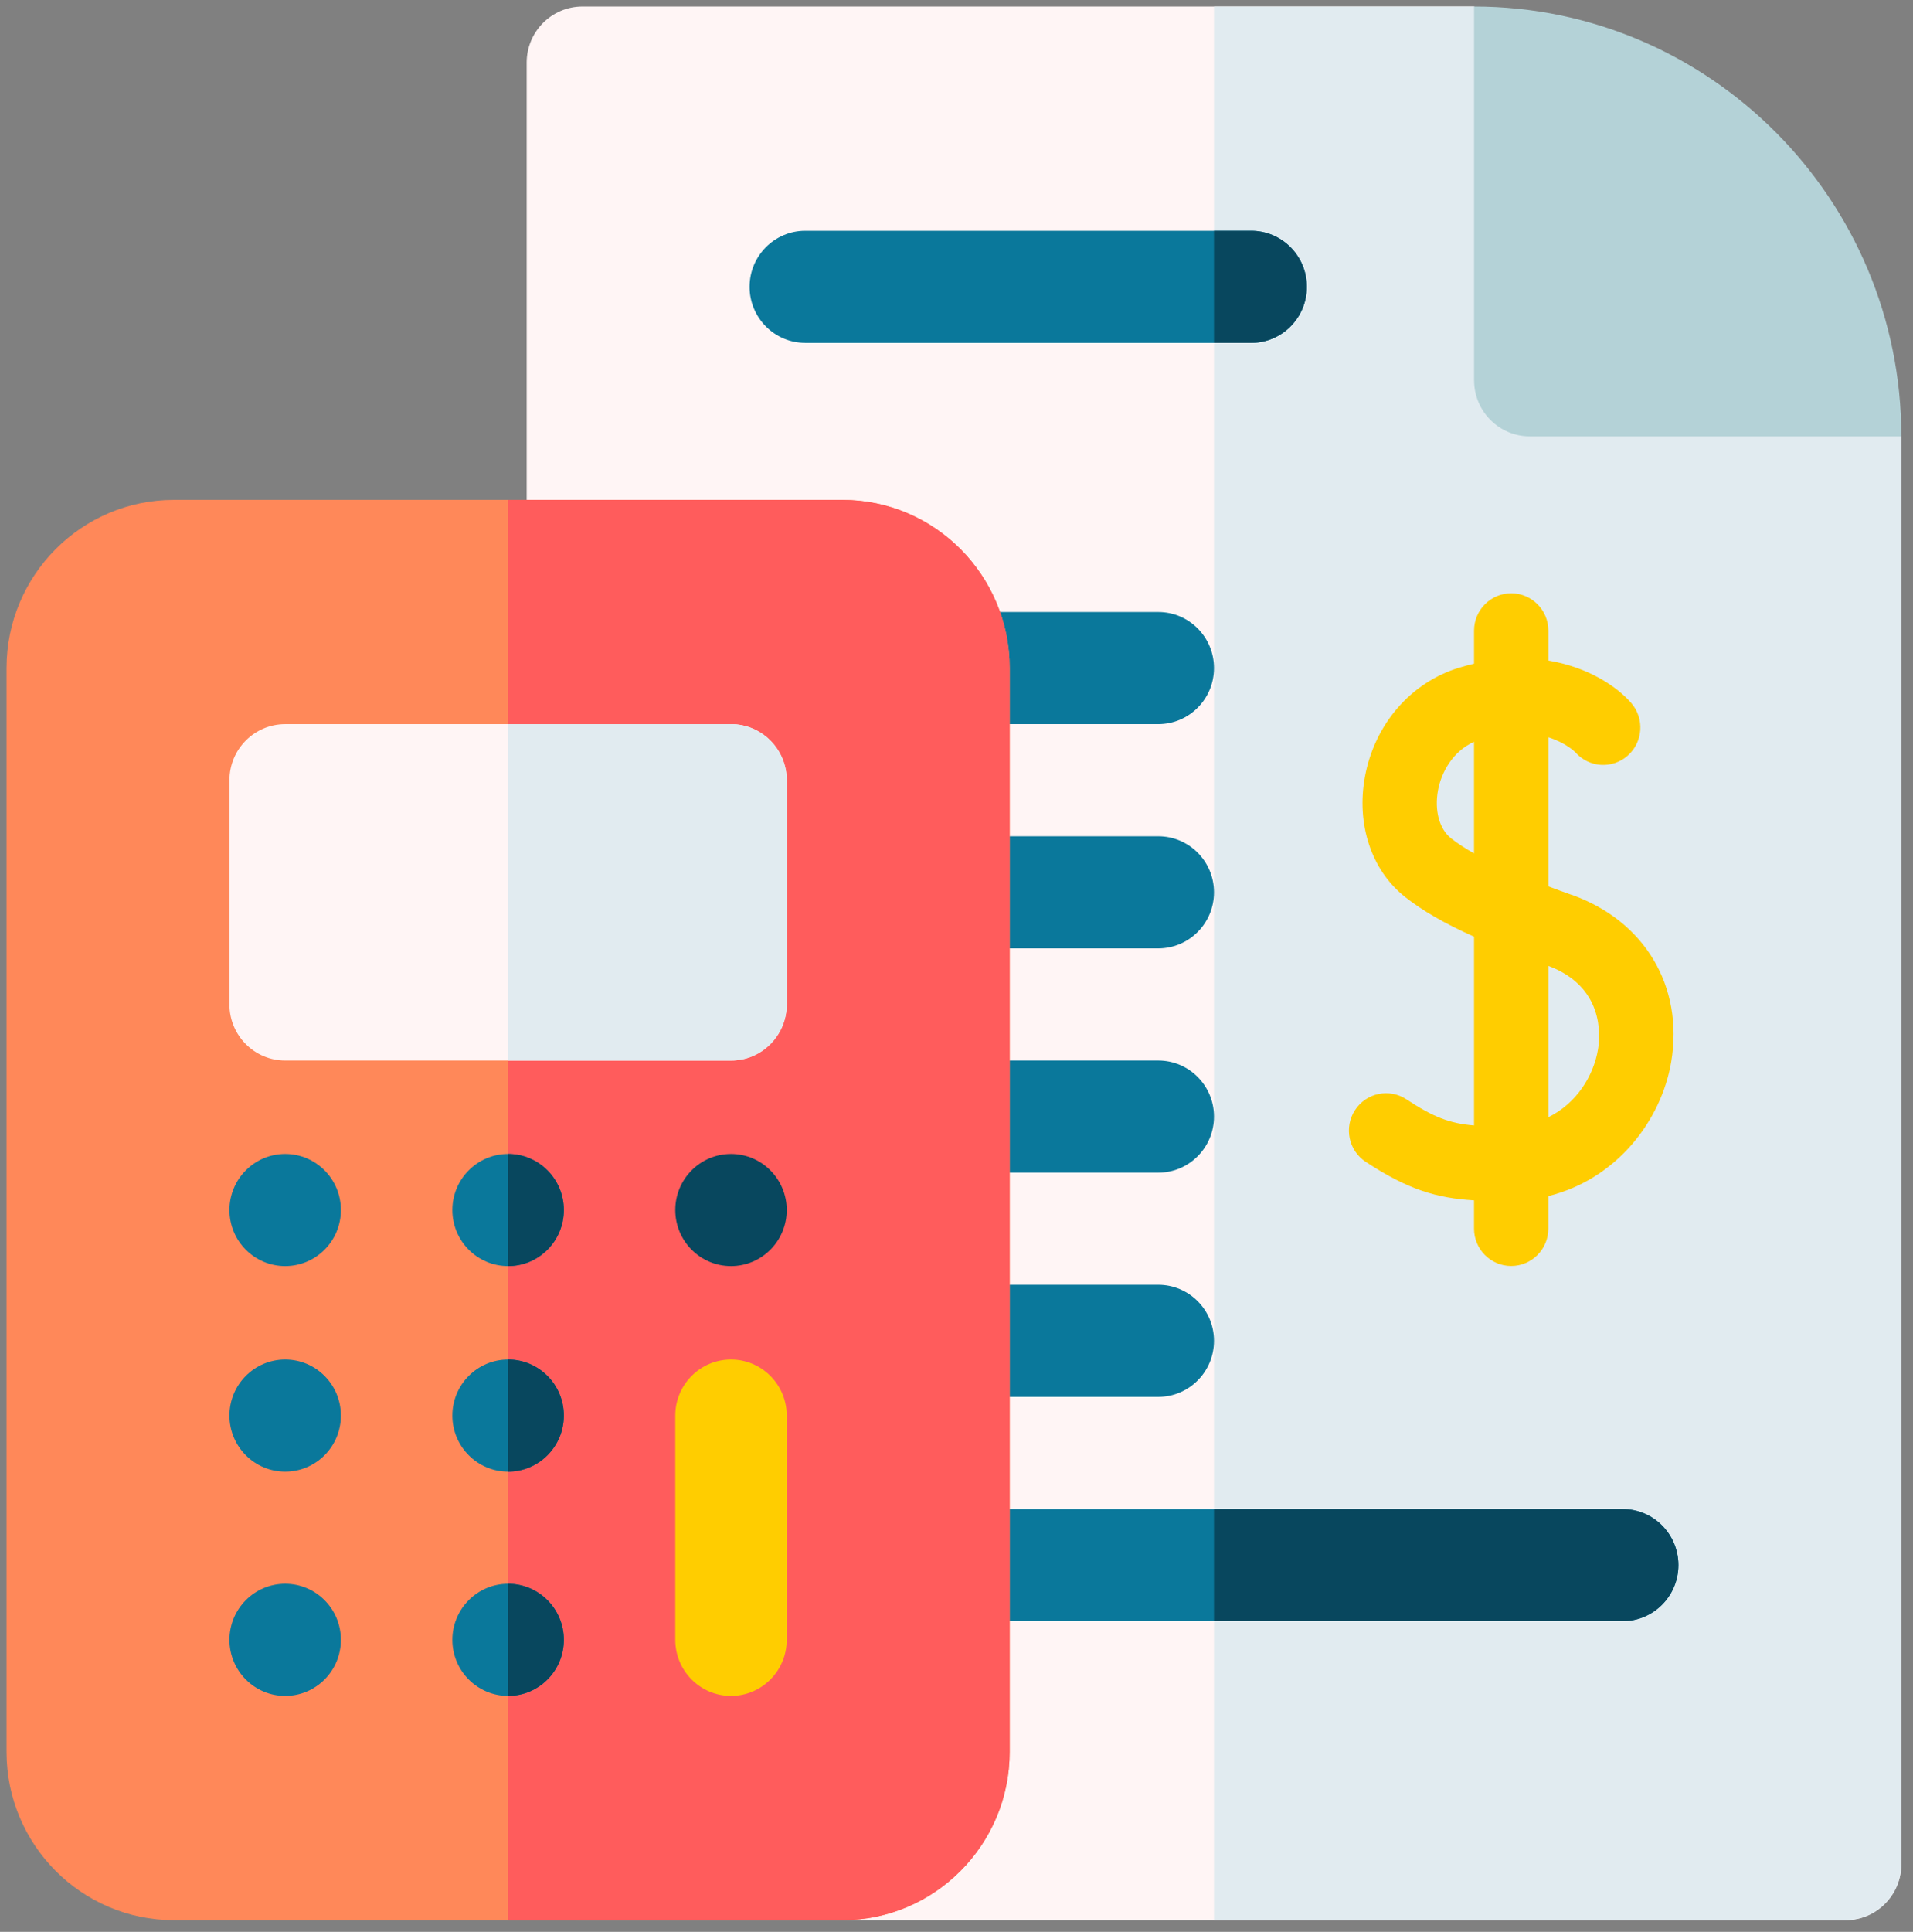 <svg width="105" height="106" viewBox="0 0 105 106" fill="none" xmlns="http://www.w3.org/2000/svg">
<rect x="0" y="0" width="105" height="106" fill="#808080" stroke="none"/>
<g clip-path="url(#clip0_345_4375)">
<path d="M80.908 0.358H31.967C30.279 0.358 28.908 1.737 28.908 3.435V102.282C28.908 103.98 30.279 105.358 31.967 105.358H101.3C102.989 105.358 104.359 103.98 104.359 102.282V23.942L80.908 0.358Z" fill="#FFF5F5"/>
<path d="M80.907 0.358H66.633V105.358H101.299C102.988 105.358 104.358 103.98 104.358 102.282V23.942L80.907 0.358Z" fill="#E1EBF0"/>
<path d="M80.908 0.358V20.866C80.908 22.564 82.279 23.942 83.967 23.942H104.359C104.359 10.938 93.839 0.358 80.908 0.358Z" fill="#B4D2D7"/>
<path d="M68.672 18.815H44.201C42.513 18.815 41.143 17.437 41.143 15.739C41.143 14.041 42.513 12.663 44.201 12.663H68.672C70.361 12.663 71.731 14.041 71.731 15.739C71.731 17.437 70.361 18.815 68.672 18.815Z" fill="#0A789B"/>
<path d="M66.633 18.815H68.672C70.361 18.815 71.731 17.437 71.731 15.739C71.731 14.041 70.361 12.663 68.672 12.663H66.633V18.815Z" fill="#08475E"/>
<path d="M63.575 39.733H47.465C45.777 39.733 44.406 38.355 44.406 36.657C44.406 34.959 45.777 33.581 47.465 33.581H63.575C65.263 33.581 66.634 34.959 66.634 36.657C66.634 38.355 65.263 39.733 63.575 39.733Z" fill="#0A789B"/>
<path d="M63.575 52.038H47.465C45.777 52.038 44.406 50.66 44.406 48.962C44.406 47.264 45.777 45.886 47.465 45.886H63.575C65.263 45.886 66.634 47.264 66.634 48.962C66.634 50.66 65.263 52.038 63.575 52.038Z" fill="#0A789B"/>
<path d="M63.575 64.343H47.465C45.777 64.343 44.406 62.965 44.406 61.267C44.406 59.569 45.777 58.19 47.465 58.19H63.575C65.263 58.19 66.634 59.569 66.634 61.267C66.634 62.965 65.263 64.343 63.575 64.343Z" fill="#0A789B"/>
<path d="M63.575 76.647H47.465C45.777 76.647 44.406 75.269 44.406 73.571C44.406 71.873 45.777 70.495 47.465 70.495H63.575C65.263 70.495 66.634 71.873 66.634 73.571C66.634 75.269 65.263 76.647 63.575 76.647Z" fill="#0A789B"/>
<path d="M89.065 88.952H47.465C45.777 88.952 44.406 87.574 44.406 85.876C44.406 84.178 45.777 82.8 47.465 82.8H89.065C90.754 82.8 92.124 84.178 92.124 85.876C92.124 87.574 90.754 88.952 89.065 88.952Z" fill="#0A789B"/>
<path d="M89.064 82.8H66.633V88.952H89.064C90.753 88.952 92.123 87.574 92.123 85.876C92.123 84.178 90.753 82.8 89.064 82.8Z" fill="#08475E"/>
<path d="M86.252 49.097C85.836 48.95 85.412 48.796 84.986 48.636V40.455C85.94 40.755 86.43 41.239 86.466 41.276C87.207 42.123 88.489 42.209 89.336 41.466C90.184 40.722 90.274 39.428 89.533 38.573C88.779 37.703 87.213 36.612 84.986 36.245V34.605C84.986 33.472 84.072 32.554 82.947 32.554C81.821 32.554 80.907 33.472 80.907 34.605V36.417C80.644 36.479 80.377 36.549 80.104 36.631C77.447 37.437 75.461 39.721 74.922 42.594C74.431 45.221 75.273 47.76 77.121 49.216C78.081 49.973 79.274 50.666 80.907 51.396V61.753C79.555 61.64 78.677 61.295 77.194 60.319C76.252 59.698 74.988 59.964 74.372 60.912C73.756 61.859 74.019 63.131 74.961 63.75C77.282 65.278 78.872 65.742 80.906 65.862V67.413C80.906 68.545 81.819 69.464 82.945 69.464C84.07 69.464 84.984 68.545 84.984 67.413V65.629C88.769 64.689 91.195 61.449 91.73 58.256C92.421 54.118 90.272 50.521 86.25 49.091L86.252 49.097ZM79.637 45.992C79.001 45.492 78.724 44.456 78.93 43.357C79.111 42.387 79.725 41.233 80.906 40.703V46.825C80.43 46.556 80 46.28 79.635 45.992H79.637ZM87.71 57.581C87.47 59.017 86.546 60.535 84.986 61.3V52.998C88.031 54.136 87.843 56.788 87.71 57.581Z" fill="#FFCD00"/>
<path d="M46.242 105.358H9.536C4.477 105.358 0.359 101.218 0.359 96.13V36.657C0.359 31.569 4.477 27.429 9.536 27.429H46.242C51.301 27.429 55.418 31.569 55.418 36.657V96.13C55.418 101.218 51.301 105.358 46.242 105.358Z" fill="#FF8859"/>
<path d="M46.242 27.429H27.889V105.358H46.242C51.301 105.358 55.418 101.218 55.418 96.13V36.657C55.418 31.569 51.301 27.429 46.242 27.429Z" fill="#FF5C5C"/>
<path d="M40.123 58.19H15.653C13.964 58.19 12.594 56.812 12.594 55.114V42.81C12.594 41.111 13.964 39.733 15.653 39.733H40.123C41.812 39.733 43.182 41.111 43.182 42.81V55.114C43.182 56.812 41.812 58.19 40.123 58.19Z" fill="#FFF5F5"/>
<path d="M40.124 39.733H27.889V58.19H40.124C41.812 58.19 43.183 56.812 43.183 55.114V42.81C43.183 41.111 41.812 39.733 40.124 39.733Z" fill="#E1EBF0"/>
<path d="M15.653 80.749C17.342 80.749 18.711 79.372 18.711 77.673C18.711 75.974 17.342 74.597 15.653 74.597C13.963 74.597 12.594 75.974 12.594 77.673C12.594 79.372 13.963 80.749 15.653 80.749Z" fill="#0A789B"/>
<path d="M27.889 80.749C29.578 80.749 30.948 79.372 30.948 77.673C30.948 75.974 29.578 74.597 27.889 74.597C26.2 74.597 24.83 75.974 24.83 77.673C24.83 79.372 26.2 80.749 27.889 80.749Z" fill="#0A789B"/>
<path d="M27.889 74.597V80.749C29.577 80.749 30.948 79.371 30.948 77.673C30.948 75.975 29.577 74.597 27.889 74.597Z" fill="#08475E"/>
<path d="M15.653 69.47C17.342 69.47 18.711 68.093 18.711 66.394C18.711 64.695 17.342 63.317 15.653 63.317C13.963 63.317 12.594 64.695 12.594 66.394C12.594 68.093 13.963 69.47 15.653 69.47Z" fill="#0A789B"/>
<path d="M27.889 69.47C29.578 69.47 30.948 68.093 30.948 66.394C30.948 64.695 29.578 63.317 27.889 63.317C26.2 63.317 24.83 64.695 24.83 66.394C24.83 68.093 26.2 69.47 27.889 69.47Z" fill="#0A789B"/>
<path d="M27.889 63.317V69.47C29.577 69.47 30.948 68.092 30.948 66.394C30.948 64.695 29.577 63.317 27.889 63.317Z" fill="#08475E"/>
<path d="M40.123 69.47C41.813 69.47 43.182 68.093 43.182 66.394C43.182 64.695 41.813 63.317 40.123 63.317C38.434 63.317 37.065 64.695 37.065 66.394C37.065 68.093 38.434 69.47 40.123 69.47Z" fill="#08475E"/>
<path d="M15.653 93.054C17.342 93.054 18.711 91.677 18.711 89.978C18.711 88.279 17.342 86.901 15.653 86.901C13.963 86.901 12.594 88.279 12.594 89.978C12.594 91.677 13.963 93.054 15.653 93.054Z" fill="#0A789B"/>
<path d="M27.889 93.054C29.578 93.054 30.948 91.677 30.948 89.978C30.948 88.279 29.578 86.901 27.889 86.901C26.2 86.901 24.83 88.279 24.83 89.978C24.83 91.677 26.2 93.054 27.889 93.054Z" fill="#0A789B"/>
<path d="M27.889 86.901V93.054C29.577 93.054 30.948 91.676 30.948 89.978C30.948 88.279 29.577 86.901 27.889 86.901Z" fill="#08475E"/>
<path d="M40.123 93.054C38.435 93.054 37.065 91.676 37.065 89.978V77.673C37.065 75.975 38.435 74.597 40.123 74.597C41.812 74.597 43.182 75.975 43.182 77.673V89.978C43.182 91.676 41.812 93.054 40.123 93.054Z" fill="#FFCD00"/>
</g>
<defs>
<clipPath id="clip0_345_4375">
<rect width="104" height="105" fill="white" transform="translate(0.359 0.358)"/>
</clipPath>
</defs>
</svg>

